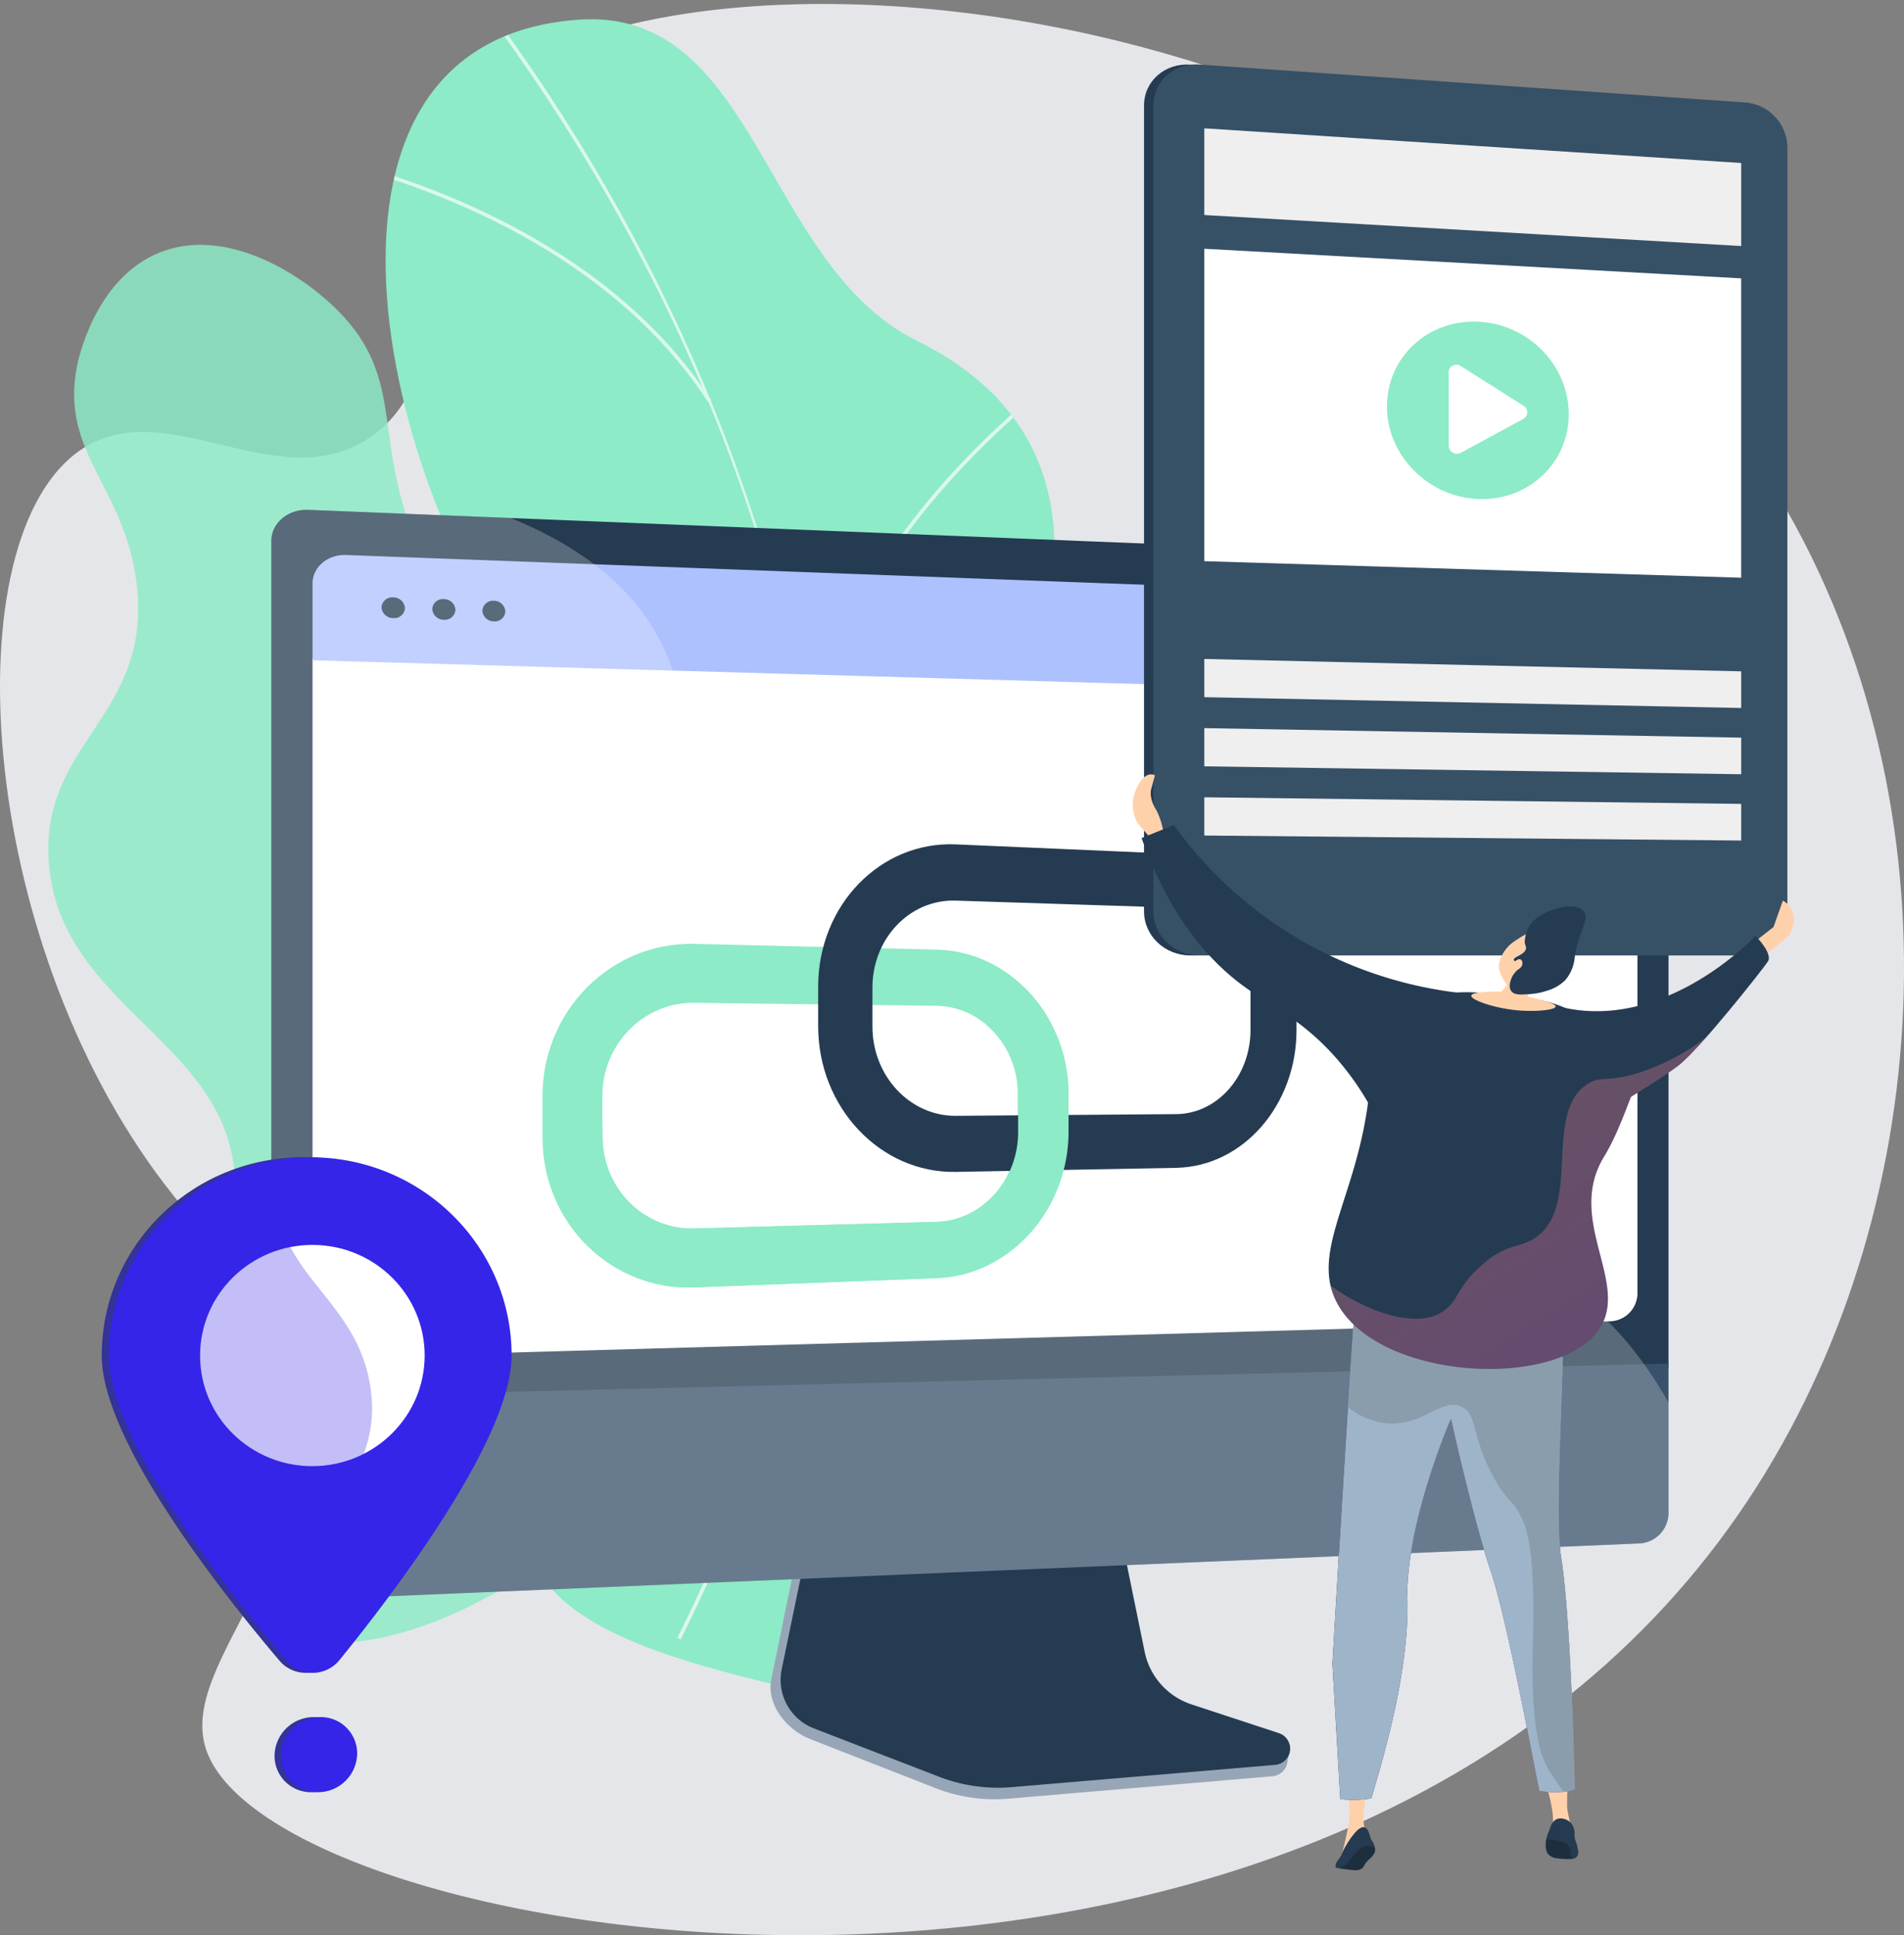 <svg xmlns="http://www.w3.org/2000/svg" xmlns:xlink="http://www.w3.org/1999/xlink" viewBox="0 0 576 585.29"><rect x="0" y="0" width="576" height="585.29" fill="#808080" stroke="none"/><defs><style>.cls-1{fill:#8debc7;}.cls-2{isolation:isolate;}.cls-3{fill:#e5e6ea;}.cls-4{clip-path:url(#clip-path);}.cls-14,.cls-5{mix-blend-mode:soft-light;}.cls-5{opacity:0.7;}.cls-6{fill:#fcfdfe;}.cls-7{opacity:0.83;}.cls-8{clip-path:url(#clip-path-2);}.cls-9{fill:#97a6b7;}.cls-10{fill:#253b52;}.cls-11{fill:#fff;}.cls-12{fill:#aec1ff;}.cls-13{fill:#39516b;}.cls-14{opacity:0.24;}.cls-15{fill:#339;}.cls-16{fill:#3525e8;}.cls-17,.cls-25{opacity:0.3;}.cls-18{fill:#365066;}.cls-19{fill:#efefef;}.cls-20{fill:#ffd1ab;}.cls-21{fill:#1d2f3f;}.cls-22{fill:url(#linear-gradient);}.cls-23{fill:#9eb4c9;}.cls-24{fill:#8a9dad;}.cls-25{mix-blend-mode:multiply;fill:url(#linear-gradient-2);}</style><clipPath id="clip-path" transform="translate(0 1.2)"><path class="cls-1" d="M264.21,507.2c-4.61,2.65-16.95,4.35-20.36,3.47-22.63-5.88-65.73-14.13-79.52-34.65-2.36-3.5,10.26-18,10-22.7,5.8-11.22,8.51-14.75,8.78-28.11.82-39.47-78.89-51.74-39.41-107.43,28.92-40.79,70.95-52.12,22-108S81.76,11,175.3,4.74C229,1.15,230.87,78.87,277.39,101.86c44.21,21.84,51.33,62.1,30.06,111.59s11,50.53,47.26,75.67c43.55,30.18-12.73,84.25-40.85,107C291.22,414.43,245.92,476.34,264.21,507.2Z"/></clipPath><clipPath id="clip-path-2" transform="translate(0 1.2)"><path class="cls-1" d="M81.64,491.08C59.4,478.94,51.32,441.33,53.4,415.22c2.43-30.49,17.73-33.06,17.77-56.91.09-44.42-52.93-53.72-56.4-98.52-2.84-36.62,31.52-44.3,26.53-84.71-3.6-29.16-23.21-39.18-18-65.6.45-2.25,5.62-26.54,25-34.31,19.51-7.84,42,5.72,53.73,17.39,21.65,21.57,9.6,39.88,25.87,74.87,22.16,47.63,57.62,41.88,66.69,80.32,7.49,31.75-15,43-6,78,8.35,32.53,30.75,34.66,34.28,57.08C231,434.46,127,515.85,81.64,491.08Z"/></clipPath><linearGradient id="linear-gradient" x1="-1093.84" y1="473.88" x2="-1016.72" y2="473.88" gradientTransform="translate(1531.25 60.39) rotate(4.22)" gradientUnits="userSpaceOnUse"><stop offset="0" stop-color="#311944"/><stop offset="1" stop-color="#893976"/></linearGradient><linearGradient id="linear-gradient-2" x1="434.74" y1="311.96" x2="491.35" y2="401.94" gradientUnits="userSpaceOnUse"><stop offset="0" stop-color="#ff9085"/><stop offset="1" stop-color="#fb6fbb"/></linearGradient></defs><g class="cls-2"><g id="Layer_2" data-name="Layer 2"><g id="Layer_1-2" data-name="Layer 1"><path class="cls-3" d="M138.47,35.11c-19.35,28.2,3.33,73.92-25.37,95.13-27.94,20.64-62.27-13.2-88.6,4.57-39.07,26.36-31.94,147,25.18,222,17.18,22.54,31.53,31.31,37.88,56.8,13.65,54.74-34.32,87.3-25.19,114.37C82.93,588.89,399,640,525.87,456.84,585.11,371.28,594,247.73,541,153.9,445.41-15.67,181.87-28.17,138.47,35.11Z" transform="translate(0 1.2)"/><path class="cls-1" d="M264.21,507.2c-4.61,2.65-16.95,4.35-20.36,3.47-22.63-5.88-65.73-14.13-79.52-34.65-2.36-3.5,10.26-18,10-22.7,5.8-11.22,8.51-14.75,8.78-28.11.82-39.47-78.89-51.74-39.41-107.43,28.92-40.79,70.95-52.12,22-108S81.76,11,175.3,4.74C229,1.15,230.87,78.87,277.39,101.86c44.21,21.84,51.33,62.1,30.06,111.59s11,50.53,47.26,75.67c43.55,30.18-12.73,84.25-40.85,107C291.22,414.43,245.92,476.34,264.21,507.2Z" transform="translate(0 1.2)"/><g class="cls-4"><g class="cls-5"><path class="cls-6" d="M205.9,494.64l-1-.51C283.16,338.82,260.79,153.9,145.06-.52l.9-.68c54.85,73.19,90,156.44,101.57,240.75C259.72,328.18,245.33,416.39,205.9,494.64Z" transform="translate(0 1.2)"/><path class="cls-6" d="M374.25,299.59c-44.95,15.57-105.35,61-134.64,101.35l-.92-.67c29.41-40.47,90.06-86.11,135.19-101.75Z" transform="translate(0 1.2)"/><path class="cls-6" d="M220.92,464l-1.11-.21c4.79-25.46-3.48-52.36-24.57-79.95-15.46-20.23-37.33-40.36-65-59.83l.65-.92c27.76,19.53,49.72,39.74,65.25,60.06C217.43,411,225.77,438.19,220.92,464Z" transform="translate(0 1.2)"/><path class="cls-6" d="M245.42,227.64l-1.12-.15c6.56-48.44,41.2-86.43,69.1-109.77l.72.87C286.37,141.8,251.93,179.56,245.42,227.64Z" transform="translate(0 1.2)"/><path class="cls-6" d="M215.2,119.89l-.94.61C184.16,74.38,129.69,55,99.9,47.56l.27-1.09C130.12,54,184.89,73.44,215.2,119.89Z" transform="translate(0 1.2)"/></g></g><g class="cls-7"><path class="cls-1" d="M81.64,491.08C59.4,478.94,51.32,441.33,53.4,415.22c2.43-30.49,17.73-33.06,17.77-56.91.09-44.42-52.93-53.72-56.4-98.52-2.84-36.62,31.52-44.3,26.53-84.71-3.6-29.16-23.21-39.18-18-65.6.45-2.25,5.62-26.54,25-34.31,19.51-7.84,42,5.72,53.73,17.39,21.65,21.57,9.6,39.88,25.87,74.87,22.16,47.63,57.62,41.88,66.69,80.32,7.49,31.75-15,43-6,78,8.35,32.53,30.75,34.66,34.28,57.08C231,434.46,127,515.85,81.64,491.08Z" transform="translate(0 1.2)"/><g class="cls-8"><g class="cls-5"><path class="cls-1" d="M114,511.69a.39.39,0,0,1-.32-.16.41.41,0,0,1,.08-.56,149.4,149.4,0,0,0,42.38-49.39c9.71-18.28,19.76-37.18,16.28-58.79-2.63-16.33-11.36-24.29-22.42-34.36-10.77-9.82-24.17-22-35.37-46.26-6.4-13.83-14.36-31.05-12.29-53.11,1.21-12.86,5.28-20.5,8.87-27.24,3.76-7,6.74-12.62,5-21.7-2.88-14.82-12.07-23.53-22.7-33.62-6.57-6.23-13.36-12.68-19.69-21.37C56,140.66,51.52,105.53,60.48,60.73a.4.4,0,0,1,.78.16c-8.92,44.57-4.48,79.48,13.2,103.77,6.29,8.64,13.06,15.05,19.6,21.26,10.73,10.18,20,19,22.93,34,1.82,9.36-1.36,15.33-5,22.24-3.56,6.67-7.59,14.24-8.79,26.93-2,21.85,5.87,39,12.22,52.71,11.14,24.08,24.47,36.23,35.19,46,11.17,10.18,20,18.22,22.66,34.83,3.53,21.87-6.58,40.89-16.36,59.28a150,150,0,0,1-42.6,49.66A.41.41,0,0,1,114,511.69Z" transform="translate(0 1.2)"/></g><g class="cls-5"><path class="cls-1" d="M102.51,279.91a.4.4,0,0,1-.23-.08c-36.31-25.59-54.92-51.11-64.15-68-10-18.34-11.43-30.8-11.44-30.93a.39.39,0,0,1,.35-.44.41.41,0,0,1,.44.36c0,.12,1.43,12.46,11.38,30.68,9.18,16.81,27.72,42.2,63.88,67.69a.4.4,0,0,1-.23.73Z" transform="translate(0 1.2)"/></g><g class="cls-5"><path class="cls-1" d="M125.56,341.27a.38.38,0,0,1-.28-.11.4.4,0,0,1,0-.56c16.42-16.92,28.26-35.31,35.19-54.67a124.86,124.86,0,0,0,7.23-48c-1.26-27.81-11.43-46.8-11.53-47a.39.39,0,0,1,.16-.54.39.39,0,0,1,.54.16c.1.19,10.36,19.33,11.63,47.33a125.87,125.87,0,0,1-7.28,48.25c-7,19.47-18.87,38-35.37,54.95A.4.4,0,0,1,125.56,341.27Z" transform="translate(0 1.2)"/></g><g class="cls-5"><path class="cls-1" d="M167.53,442.22h-.07c-50.2-8.62-78.53-31.6-93.47-49.36C57.8,373.6,53.43,356.13,53.39,356a.41.41,0,0,1,.29-.49.39.39,0,0,1,.48.3c0,.17,4.38,17.49,20.47,36.6,14.85,17.65,43,40.48,93,49.06a.4.4,0,0,1-.07.79Z" transform="translate(0 1.2)"/></g><g class="cls-5"><path class="cls-1" d="M72,160.57a.34.34,0,0,1-.23-.08.39.39,0,0,1-.09-.55c23.88-32.77,23.63-64,19.22-84.5A106.8,106.8,0,0,0,75.42,38.53.4.4,0,0,1,75.5,38a.41.41,0,0,1,.56.08A107.56,107.56,0,0,1,91.64,75.27c4.44,20.62,4.7,52.13-19.36,85.14A.42.42,0,0,1,72,160.57Z" transform="translate(0 1.2)"/></g></g></g><path class="cls-9" d="M359.58,517.46a21.45,21.45,0,0,1-14.21-16.14l-10.56-52.27-90.35,3.21-11.12,54.45C231.79,514.34,238,522,245.2,524.8L283,539.59a49.05,49.05,0,0,0,22.1,3.2L385,536a4.94,4.94,0,0,0,4.48-4.39c.28-2.35,1.91-5-.31-5.74Z" transform="translate(0 1.2)"/><path class="cls-10" d="M360.48,514.28a21.26,21.26,0,0,1-14.2-15.93l-10.55-51.62-88.15,3.17-11.1,53.77a15.73,15.73,0,0,0,9.73,17.86L284,536.13a49.62,49.62,0,0,0,22.08,3.17l79.8-6.75A4.93,4.93,0,0,0,387,523Z" transform="translate(0 1.2)"/><path class="cls-10" d="M504.76,412.7V178.31a9.23,9.23,0,0,0-8.82-9.09L93.25,153c-6.13-.25-11.16,4-11.16,9.41v259Z" transform="translate(0 1.2)"/><path class="cls-11" d="M94.55,198.05V400.4c0,5.05,4.67,9.05,10.36,8.88l382.18-10.87a8.54,8.54,0,0,0,8.28-8.42V209.52Z" transform="translate(0 1.2)"/><path class="cls-12" d="M495.37,210V189.25a8.47,8.47,0,0,0-8.11-8.33L104.7,166.65c-5.58-.21-10.15,3.67-10.15,8.62v23.22Z" transform="translate(0 1.2)"/><path class="cls-10" d="M122.51,182.74a3.24,3.24,0,0,1-3.54,3,3.5,3.5,0,0,1-3.55-3.27,3.23,3.23,0,0,1,3.55-3A3.5,3.5,0,0,1,122.51,182.74Z" transform="translate(0 1.2)"/><path class="cls-10" d="M137.78,183.24a3.2,3.2,0,0,1-3.5,3,3.48,3.48,0,0,1-3.51-3.25,3.2,3.2,0,0,1,3.51-3A3.46,3.46,0,0,1,137.78,183.24Z" transform="translate(0 1.2)"/><path class="cls-10" d="M152.87,183.73a3.18,3.18,0,0,1-3.46,3,3.44,3.44,0,0,1-3.47-3.23,3.18,3.18,0,0,1,3.47-3A3.44,3.44,0,0,1,152.87,183.73Z" transform="translate(0 1.2)"/><path class="cls-13" d="M82.09,421.48v51.73c0,5.42,5,9.65,11.16,9.39l402.69-17a9.27,9.27,0,0,0,8.82-9.12V411.2Z" transform="translate(0 1.2)"/><g class="cls-14"><path class="cls-11" d="M461.14,382.44c-33.07-11.17-60.43,11.62-84.21-6.32-26.8-20.23-5.14-59.09-29.93-82-34.44-31.8-103.29,17.52-133.2-12.46-20.56-20.62,3.69-53.62-13.72-88.33-8.85-17.65-25.44-29.68-45.57-37.86L93.25,153c-6.13-.25-11.16,4-11.16,9.41V473.21c0,5.42,5,9.65,11.16,9.39l402.69-17a9.27,9.27,0,0,0,8.82-9.12V423C490.58,398,474.92,387.1,461.14,382.44Z" transform="translate(0 1.2)"/></g><path class="cls-15" d="M106.06,529.13a11.86,11.86,0,0,1-11.47,11.69,11,11,0,0,1-11.54-11,11.87,11.87,0,0,1,11.54-11.7A11,11,0,0,1,106.06,529.13Z" transform="translate(0 1.2)"/><path class="cls-16" d="M108.05,529.13a11.86,11.86,0,0,1-11.47,11.69,11,11,0,0,1-11.54-11,11.87,11.87,0,0,1,11.54-11.7A11,11,0,0,1,108.05,529.13Z" transform="translate(0 1.2)"/><path class="cls-15" d="M152.62,408.72c0,25.24-35.69,72-52.05,92.11a10.38,10.38,0,0,1-15.89.38c-16.64-19.57-53.9-66.37-53.9-92.4,0-33.64,27.93-60.52,61.86-60C126,349.26,152.62,376.09,152.62,408.72Z" transform="translate(0 1.2)"/><path class="cls-16" d="M154.77,408.72c0,25.24-35.68,72-52.05,92.11a10.38,10.38,0,0,1-15.89.38c-16.64-19.57-53.9-66.37-53.9-92.4,0-33.64,27.94-60.52,61.86-60C128.15,349.26,154.77,376.09,154.77,408.72Z" transform="translate(0 1.2)"/><path class="cls-11" d="M128.47,408.74c0,18.32-15,33.3-33.68,33.48-18.85.17-34.26-14.79-34.26-33.43s15.41-33.63,34.26-33.48C113.46,375.45,128.47,390.42,128.47,408.74Z" transform="translate(0 1.2)"/><g class="cls-17"><path class="cls-16" d="M94.52,476.4c3.86-25.11,20.57-33.28,17.71-56.82-3.3-27.18-27.81-34.55-28.41-58.91a38.11,38.11,0,0,1,1.47-11.3c-29.49,4.11-52.36,29-52.36,59.44,0,26,37.26,72.83,53.9,92.4a10.12,10.12,0,0,0,9.52,3.36A67.4,67.4,0,0,1,94.52,476.4Z" transform="translate(0 1.2)"/></g><path class="cls-1" d="M283.35,385.37,210,388.18c-25,1-45.89-19.39-45.89-45.38V330.33c0-26,20.89-46.65,45.89-46.07L283.35,286c22.22.52,39.84,20.14,39.84,43.74V341C323.19,364.64,305.57,384.52,283.35,385.37ZM210,302.09c-15.2-.2-27.77,12.44-27.77,28.17V342.6c0,15.73,12.57,28.18,27.77,27.76l73.31-2c13.66-.38,24.6-12.54,24.6-27.11V329.78C308,315.2,297,303.2,283.35,303Z" transform="translate(0 1.2)"/><path class="cls-10" d="M355.84,352l-66.71,1.23c-22.69.41-41.62-19.36-41.62-44.1V297.23c0-24.74,18.93-44.05,41.62-43.06l66.71,2.89c20.28.88,36.38,19.94,36.38,42.5v10.82C392.22,332.94,376.12,351.6,355.84,352Zm-66.71-80.82c-13.8-.45-25.2,11.36-25.2,26.34v11.75c0,15,11.4,27.08,25.2,27l66.71-.52c12.46-.1,22.46-11.5,22.46-25.43V299.33c0-13.92-10-25.58-22.46-26Z" transform="translate(0 1.2)"/><path class="cls-1" d="M310.47,298l-12.16,10.67A27.47,27.47,0,0,1,308,329.78v11.43c0,14.57-10.94,26.73-24.6,27.11l-73.31,2c-15.2.42-27.77-12-27.77-27.76v-3.15l-1.89,1.47c-5.09,4-10.09,8.19-15,12.52,4.83,20.72,23.25,35.56,44.68,34.74l73.31-2.81c22.22-.85,39.84-20.73,39.84-44.33V329.72A45.23,45.23,0,0,0,310.47,298Z" transform="translate(0 1.2)"/><path class="cls-10" d="M525,32.72,362.36,21.22l-1.58-2.86-.69,0c-7.7-.54-14,5-14,12.35V274.43c0,7.36,6.27,13.33,14,13.33h2.3l.71-1.45,161.06-3.86c7,0,13.74-.37,13.74-7.36V43.34C537.9,36.35,532.07,33.21,525,32.72Z" transform="translate(0 1.2)"/><path class="cls-18" d="M528,29.79,362.94,18.32c-7.71-.54-14,5-14,12.35V274.43c0,7.36,6.26,13.33,14,13.33H528a12.69,12.69,0,0,0,12.72-12.67V43.34A13.81,13.81,0,0,0,528,29.79Z" transform="translate(0 1.2)"/><polygon class="cls-19" points="526.75 74.41 364.33 65.03 364.33 38.81 526.75 49.3 526.75 74.41"/><polygon class="cls-19" points="526.75 214.12 364.33 210.85 364.33 199.29 526.75 203.04 526.75 214.12"/><polygon class="cls-19" points="526.75 234.16 364.33 231.77 364.33 220.21 526.75 223.09 526.75 234.16"/><polygon class="cls-19" points="526.75 254.21 364.33 252.69 364.33 241.13 526.75 243.13 526.75 254.21"/><polygon class="cls-11" points="526.75 174.72 364.33 169.72 364.33 75.23 526.75 84.19 526.75 174.72"/><path class="cls-1" d="M474.58,124.1c0,14.71-12.17,26.18-27.3,25.63s-27.7-13.1-27.7-28S432,95.33,447.28,96.1,474.58,109.4,474.58,124.1Z" transform="translate(0 1.2)"/><path class="cls-11" d="M460.9,121.51l-19-12a2.31,2.31,0,0,0-3.63,1.84v22.27a2.49,2.49,0,0,0,3.63,2.15l19-10.31A2.29,2.29,0,0,0,460.9,121.51Z" transform="translate(0 1.2)"/><path class="cls-20" d="M348.25,252.5l-4.1-4.75a11.3,11.3,0,0,1-.35-10.46c2.67-5.92,5.59-4,5.59-4l-1.15,4.23s-.76,2.72,1.62,6.38a22.47,22.47,0,0,1,2.22,7.53Z" transform="translate(0 1.2)"/><path class="cls-20" d="M531.22,283.32l5.31-4.15,2.82-8s5.91,2.84,2,10.34c-2.31,2.43-7.81,5.92-10.3,9.54S531.22,283.32,531.22,283.32Z" transform="translate(0 1.2)"/><path class="cls-10" d="M476.43,340.86s25.19-15,31.39-19.84c6.46-5,25.4-29,27-31.41s-3.74-7.78-3.74-7.78-30.31,32.62-64.41,19.82C471.25,314.51,476.43,340.86,476.43,340.86Z" transform="translate(0 1.2)"/><path class="cls-20" d="M468,539.47s2.68,8.53,1.55,12.14a36.44,36.44,0,0,0,5.86-.1,39.93,39.93,0,0,1-1.29-5.77,56.74,56.74,0,0,1,.15-6.64Z" transform="translate(0 1.2)"/><path class="cls-21" d="M415.5,556.72a2.68,2.68,0,0,1,.51,1.57,2.54,2.54,0,0,1-.27,1c-.67,1.43-1.56,1.56-2.63,3.06-.65.91-.56,1.21-1.13,1.6a3.51,3.51,0,0,1-2.33.45,42.46,42.46,0,0,1-5.27-.69q2-2.16,4.12-4.36c.64-.64,1.27-1.26,1.9-1.87l3.56-.92Z" transform="translate(0 1.2)"/><path class="cls-20" d="M413.85,539.64s-2.75,10.22-.44,13.31c1.94,3.06-1.1.75-1.1.75l-4.05,3-2.58,3.78s2.85-10,2.58-14-.34-6.8-.34-6.8Z" transform="translate(0 1.2)"/><path class="cls-10" d="M440.85,299a124.1,124.1,0,0,1-85.76-50.68l-9.74,3.95c9,25,21.35,37.93,31.34,45.12,8.17,5.89,17.66,10.07,27.82,21.74a85.08,85.08,0,0,1,14.05,22.59Z" transform="translate(0 1.2)"/><path class="cls-22" d="M419.05,366s-7.57,5.83-9.49,32-6.48,103.93-6.48,103.93l2.39,41a35.52,35.52,0,0,0,9.38-.24c4.49-15.06,11.88-40.57,10.86-62.43.61-23.61,13.24-52.35,13.24-52.35s6.77,30.54,12,45.95,13.89,63.11,14.76,66.56c7.38,1.22,10.7-.51,10.7-.51s-1.05-50.73-4.13-70.11,4.41-86.06-2.1-99.68C453.88,362.15,419.05,366,419.05,366Z" transform="translate(0 1.2)"/><path class="cls-23" d="M419.05,366s-7.57,5.83-9.49,32-6.48,103.93-6.48,103.93l2.39,41a35.52,35.52,0,0,0,9.38-.24c4.49-15.06,11.88-40.57,10.86-62.43.61-23.61,13.24-52.35,13.24-52.35s6.77,30.54,12,45.95,13.89,63.11,14.76,66.56c7.38,1.22,10.7-.51,10.7-.51s-1.05-50.73-4.13-70.11,4.41-86.06-2.1-99.68C453.88,362.15,419.05,366,419.05,366Z" transform="translate(0 1.2)"/><path class="cls-21" d="M468.49,554.68s-.82-.06-.83,1-.72,4.68,3.44,5.16,4.84.06,5,.07a33.42,33.42,0,0,0-.83-3.57L474,555.54l-3.56-.64Z" transform="translate(0 1.2)"/><path class="cls-10" d="M477.47,559a13.65,13.65,0,0,0-.83-3.46c-.61-1.72,0-2.29-.56-3.85a4.4,4.4,0,0,0-.88-1.58,4.32,4.32,0,0,0-2.86-1.34,2.94,2.94,0,0,0-1.41.22,3.2,3.2,0,0,0-1.35,1.23c-.49.68-.4.9-1.22,2.9a7.12,7.12,0,0,0-.34,1,7,7,0,0,0-.18.9c1.1.08,5.29.56,6.13,1.28a3.49,3.49,0,0,1,1.13,2.93c-.09,1.1.42,1.65,1,1.66A1.82,1.82,0,0,0,477.47,559Z" transform="translate(0 1.2)"/><path class="cls-10" d="M412.45,551.41c.94.08,1.57.88,2,2.72s2.76,3.62-.12,3-5.3,3.37-6.46,4.82-4,2.59-3.86,1.11,1.46-2.09,1.92-3.59S410.31,551.22,412.45,551.41Z" transform="translate(0 1.2)"/><path class="cls-24" d="M459.88,457c1.91,3.59,4.66,10.15,3.85,38.68-.09,3.2-.58,18.82,1.48,28.81a27.31,27.31,0,0,0,3.55,10c1.39,2.14,2.82,4.21,4.26,6.25a10.89,10.89,0,0,0,3.41-.82s-1.05-50.73-4.13-70.11,4.41-86.06-2.1-99.68c-16.32-8-51.15-4.15-51.15-4.15s-7.57,5.83-9.49,32c-.47,6.36-1.1,15.79-1.77,26.41a22.73,22.73,0,0,0,10.58,4.74c11.54,1.72,17.52-7.76,23.77-4.87,5.05,2.32,2.72,9.25,10.39,22.5C456.2,453.07,457.35,452.25,459.88,457Z" transform="translate(0 1.2)"/><path class="cls-10" d="M457.48,300.05c-6.25-.65-22.08-3.57-30.1,3.34a35.89,35.89,0,0,0-6.89,7.72,42.33,42.33,0,0,0-6.34,18.73c-3.32,30.52-17.94,47.23-9.73,62.9,12.35,23.59,66.86,26.52,79.34,8.08,9.46-14-10.2-32.93,1.47-52.16,5.83-9.63,8.46-20.91,13.77-30.85a2.18,2.18,0,0,0,.37-1.82c-1.12-3.05-13.76-.79-17.24-5.6C476,301.89,463.8,300.7,457.48,300.05Z" transform="translate(0 1.2)"/><path class="cls-20" d="M453.52,290a11.22,11.22,0,0,1,4.75-6.6c3-2,3.56-2.21,4.54-2.32l1.33-.1.14,0a12.9,12.9,0,0,1,3.41,1.5c1.27,1-.21,7.65-4.89,15.66l-.63,2.07c6.92,1.55,8.51,2.46,8.45,3-.09,1.08-6.29,1.65-11.74,1.13-6.88-.64-14-3.13-13.78-4.44.08-.61,1.79-1.23,9.12-1.22l1.7-2C455.5,296.13,452.94,292.87,453.52,290Z" transform="translate(0 1.2)"/><path class="cls-10" d="M463,278.39a10.48,10.48,0,0,0-1.75,5.42c.17,1.05.49,1.18.39,1.86-.27,1.89-3.8,2.47-3.68,3.44.09.7,1.92.58,2.16,1.46s-1.77,1.63-2.8,3.94c-.16.36-1.13,2.55-.19,3.94s3.06,1.17,5.52,1a19.73,19.73,0,0,0,5.28-1,12.93,12.93,0,0,0,5.54-3.16l.2-.22a12.46,12.46,0,0,0,2.72-6.71c.94-7.71,4.7-11.48,2.65-14C476.26,271,466.08,274.09,463,278.39Z" transform="translate(0 1.2)"/><path class="cls-20" d="M459.2,289c1.07-.53,1.75.84,1.18,1.95s-2.24,1.72-3.17,1S457.76,289.71,459.2,289Z" transform="translate(0 1.2)"/><path class="cls-25" d="M464.51,373.12c-4.6,3.09-8.56,1.85-15.2,7.43a34.48,34.48,0,0,0-9,10.88c-7,11.87-26.28,4.56-37.76-3.78a20.81,20.81,0,0,0,1.88,5.09c12.35,23.59,66.86,26.52,79.34,8.08,9.46-14-10.2-32.93,1.47-52.16,3.44-5.68,5.77-11.94,8.19-18.15,6-3.72,11.82-7.48,14.4-9.49a80.28,80.28,0,0,0,8.43-8.61A65.79,65.79,0,0,1,496.52,323c-10.52,3.45-12.12.91-16.37,3.72C466.72,335.55,478.52,363.71,464.51,373.12Z" transform="translate(0 1.2)"/></g></g></g></svg>
